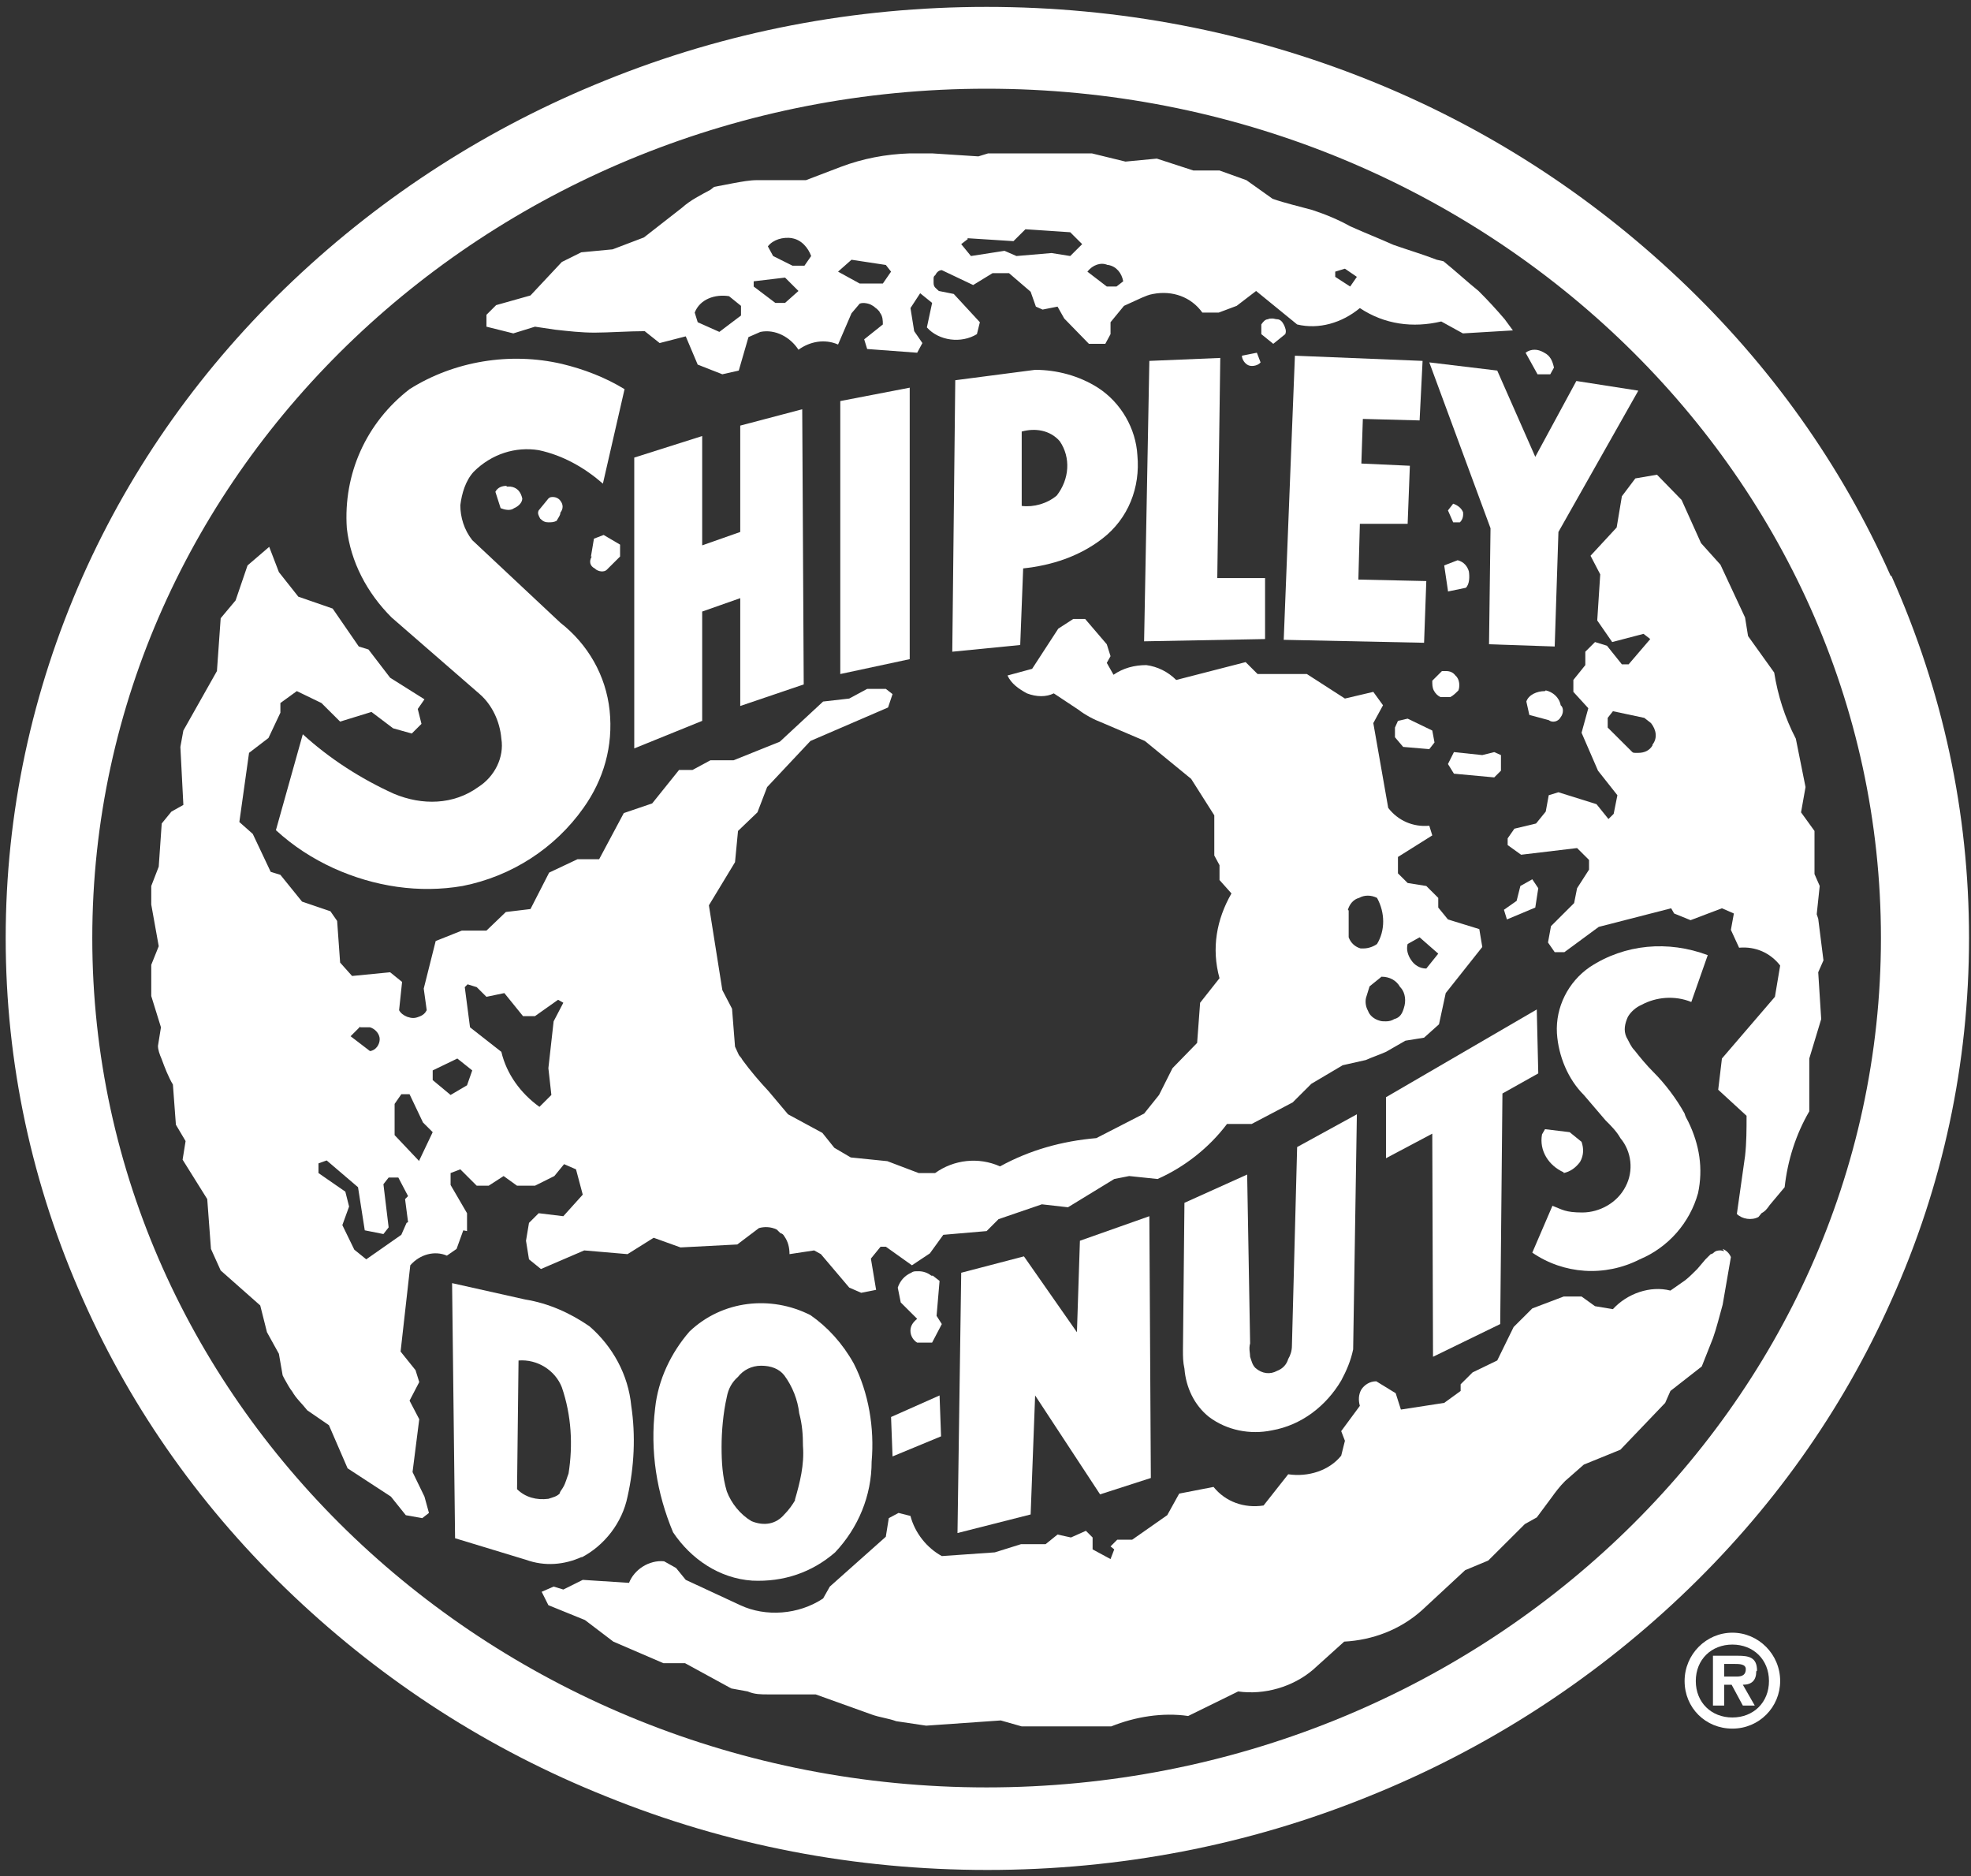 <svg width="62" height="59" viewBox="0 0 62 59" fill="none" xmlns="http://www.w3.org/2000/svg">
<rect x="0" y="0" width="62" height="59" fill="#333333" stroke="none"/>
<g clip-path="url(#clip0_206_346)">
<path d="M59.472 18.11C57.922 14.625 55.691 11.491 52.85 8.801C50.009 6.111 46.721 3.983 43.034 2.509C39.23 0.989 35.191 0.217 31.035 0.217C26.878 0.217 22.839 0.989 19.035 2.532C15.372 4.006 12.061 6.135 9.219 8.824C6.378 11.514 4.147 14.649 2.597 18.134C1.001 21.736 0.179 25.572 0.179 29.501C0.179 33.431 1.001 37.267 2.621 40.892C4.171 44.377 6.402 47.512 9.243 50.202C12.084 52.891 15.372 55.02 19.059 56.493C22.863 58.037 26.902 58.809 31.058 58.809C35.215 58.809 39.254 58.037 43.058 56.493C46.721 55.02 50.032 52.891 52.873 50.202C55.715 47.512 57.946 44.377 59.496 40.892C61.116 37.29 61.938 33.454 61.938 29.501C61.938 25.548 61.116 21.736 59.496 18.11M59.167 29.501C59.167 44.214 46.533 56.213 31.035 56.213C15.536 56.213 2.903 44.214 2.903 29.501C2.903 14.789 15.536 2.79 31.035 2.79C46.533 2.79 59.167 14.789 59.167 29.501Z" fill="white"/>
<path d="M57.147 28.752L57.241 27.863L57.077 27.489V26.133L56.654 25.548L56.795 24.753L56.49 23.232C56.138 22.554 55.926 21.876 55.809 21.151L54.987 20.004L54.893 19.42L54.118 17.759L53.508 17.081L52.897 15.724L52.122 14.929L51.441 15.046L51.018 15.607L50.854 16.589L50.032 17.478L50.337 18.063L50.243 19.513L50.713 20.192L51.699 19.934L51.911 20.098L51.23 20.893H51.018L50.549 20.308L50.173 20.192L49.868 20.496V20.917L49.492 21.384V21.759L49.962 22.273L49.75 23.045L50.267 24.238L50.877 25.01L50.76 25.595L50.596 25.758L50.22 25.291L49.022 24.916L48.717 25.01L48.623 25.524L48.318 25.899L47.637 26.062L47.425 26.366V26.577L47.848 26.881L49.609 26.671L49.985 27.045V27.349L49.609 27.934L49.516 28.401L48.788 29.127L48.694 29.641L48.905 29.945H49.21L50.29 29.15L52.568 28.565L52.662 28.729L53.179 28.939L54.165 28.565L54.541 28.729L54.447 29.244L54.705 29.805C55.222 29.758 55.691 29.969 55.997 30.366L55.832 31.349L54.165 33.29L54.048 34.272L54.94 35.091C54.94 35.512 54.94 35.933 54.893 36.354L54.635 38.178C54.799 38.342 55.104 38.389 55.316 38.272L55.41 38.155C55.504 38.108 55.574 38.038 55.668 37.898L56.138 37.337C56.231 36.494 56.49 35.676 56.913 34.951V33.29L57.288 32.05L57.194 30.577L57.359 30.203L57.194 28.893M51.981 23.443C51.887 23.606 51.723 23.677 51.535 23.677C51.347 23.677 51.394 23.677 51.347 23.653L50.572 22.881V22.577L50.737 22.367L51.723 22.577L51.934 22.741C52.099 22.951 52.145 23.209 51.981 23.419V23.443Z" fill="white"/>
<path d="M54.235 39.348C54.212 39.348 54.165 39.325 54.118 39.325C54.071 39.325 53.977 39.325 53.907 39.395C53.907 39.395 53.86 39.442 53.813 39.442C53.766 39.488 53.695 39.559 53.648 39.605L53.39 39.909C53.273 40.026 53.132 40.167 53.014 40.26L52.545 40.588C51.911 40.424 51.183 40.681 50.736 41.172L50.173 41.079L49.75 40.775H49.187L48.2 41.149L47.613 41.734L47.097 42.786L46.322 43.161L45.946 43.535V43.745L45.429 44.12L44.067 44.33L43.903 43.816L43.292 43.441C43.081 43.441 42.917 43.558 42.823 43.699C42.729 43.862 42.729 44.049 42.776 44.213L42.189 45.008L42.306 45.312L42.189 45.78C41.813 46.248 41.156 46.459 40.522 46.365L39.747 47.347C39.136 47.441 38.549 47.23 38.173 46.763L37.093 46.973L36.717 47.651L35.614 48.423H35.144L34.933 48.634L35.05 48.727L34.933 49.032L34.369 48.727V48.353L34.158 48.143L33.688 48.353L33.266 48.26L32.89 48.564H32.115L31.293 48.821L29.626 48.938C29.156 48.681 28.78 48.213 28.639 47.675L28.264 47.581L27.958 47.745L27.864 48.33L26.103 49.897L25.892 50.271C25.117 50.786 24.084 50.856 23.285 50.482L21.571 49.686L21.266 49.312L20.89 49.102C20.421 49.055 19.951 49.359 19.787 49.78L18.331 49.686L17.72 49.99L17.415 49.897L17.039 50.061L17.25 50.482L18.401 50.95L19.293 51.628L20.867 52.306H21.548L23.004 53.101L23.52 53.195C23.732 53.288 23.943 53.288 24.154 53.288H25.657L27.418 53.92C27.677 54.014 27.935 54.037 28.193 54.131L29.133 54.271L31.481 54.107L32.138 54.294H33.031C33.078 54.294 33.125 54.294 33.195 54.294H34.956C35.708 53.99 36.577 53.85 37.375 53.967L38.948 53.195C39.77 53.312 40.663 53.055 41.297 52.517L42.283 51.628C43.175 51.581 44.044 51.254 44.725 50.645L46.087 49.382L46.815 49.078L47.965 47.932L48.341 47.722L48.811 47.09C48.928 46.926 49.069 46.739 49.234 46.576L49.821 46.061L50.971 45.593L52.38 44.12L52.545 43.745L53.531 42.974L53.883 42.085C54.001 41.757 54.094 41.36 54.188 41.032L54.447 39.535C54.4 39.418 54.306 39.325 54.188 39.278" fill="white"/>
<path d="M29.297 40.12C29.18 40.027 29.039 39.98 28.898 39.98C28.757 39.98 28.733 39.98 28.663 40.027C28.452 40.12 28.311 40.284 28.24 40.495L28.334 40.962L28.851 41.477C28.733 41.571 28.639 41.688 28.639 41.851C28.639 42.015 28.733 42.155 28.851 42.225H29.32L29.626 41.641L29.461 41.383L29.555 40.284L29.344 40.12" fill="white"/>
<path d="M14.691 38.717V38.155L14.174 37.267V36.892L14.48 36.775L14.996 37.29H15.372L15.842 36.986L16.264 37.29H16.828L17.438 36.986L17.744 36.612L18.119 36.775L18.331 37.571L17.72 38.249L16.945 38.155L16.64 38.459L16.546 39.021L16.64 39.605L17.016 39.91L18.378 39.325L19.74 39.442L20.562 38.927L21.407 39.231L23.192 39.138L23.873 38.623C24.037 38.576 24.248 38.576 24.436 38.67C24.483 38.717 24.53 38.763 24.554 38.787C24.601 38.787 24.648 38.834 24.671 38.88C24.788 39.044 24.835 39.231 24.835 39.442L25.61 39.325L25.822 39.442L26.714 40.494L27.09 40.658L27.559 40.565L27.395 39.582L27.7 39.208H27.865L28.686 39.793L29.25 39.418L29.673 38.834L31.035 38.717L31.41 38.342L32.773 37.875L33.594 37.968L35.05 37.079L35.52 36.986L36.412 37.079C37.258 36.705 38.033 36.097 38.596 35.349H39.371L40.663 34.67L41.25 34.085L42.236 33.501L42.964 33.337C43.175 33.243 43.387 33.173 43.598 33.08L44.209 32.729L44.795 32.635L45.265 32.214L45.477 31.232L46.627 29.782L46.533 29.22L45.547 28.916L45.242 28.542V28.238L44.866 27.864L44.279 27.77L43.974 27.466V26.951L45.054 26.273L44.96 25.969C44.443 26.016 43.974 25.805 43.668 25.408L43.199 22.741L43.504 22.18L43.199 21.759L42.306 21.969L41.109 21.198H39.559L39.183 20.823L36.999 21.385C36.741 21.127 36.412 20.964 36.06 20.917C35.684 20.917 35.332 21.01 35.027 21.221L34.815 20.847L34.933 20.636L34.815 20.262L34.135 19.467H33.759L33.289 19.771L32.467 21.034L31.692 21.244C31.81 21.502 32.044 21.665 32.303 21.806C32.608 21.923 32.913 21.923 33.148 21.806L33.923 22.32C34.135 22.484 34.393 22.624 34.698 22.741L36.013 23.303L37.469 24.495L38.197 25.642V26.905L38.361 27.209V27.677L38.737 28.098C38.267 28.916 38.103 29.828 38.361 30.764L37.751 31.536L37.657 32.799L36.882 33.594L36.459 34.436L35.99 35.021L34.487 35.793C33.407 35.886 32.397 36.167 31.457 36.682C30.776 36.378 30.002 36.471 29.415 36.892H28.898L27.912 36.518L26.761 36.401L26.244 36.097L25.869 35.629L24.788 35.044L24.178 34.319C23.873 33.992 23.614 33.688 23.356 33.337C23.309 33.243 23.262 33.22 23.239 33.173L23.121 32.916L23.027 31.723L22.722 31.138L22.299 28.472L23.121 27.115L23.215 26.133L23.826 25.548L24.131 24.753L25.493 23.303L27.935 22.25L28.076 21.829L27.865 21.665H27.278L26.714 21.969L25.892 22.063L24.53 23.326L23.074 23.911H22.346L21.783 24.215H21.36L20.515 25.267L19.622 25.571L18.847 27.022H18.166L17.274 27.443L16.687 28.589L15.912 28.682L15.302 29.267H14.527L13.705 29.595L13.329 31.091L13.423 31.77C13.376 31.863 13.306 31.933 13.165 31.98C13.047 32.027 12.953 32.027 12.812 31.98C12.695 31.933 12.601 31.863 12.554 31.77L12.648 30.881L12.272 30.577L11.075 30.694L10.699 30.273L10.605 28.963L10.394 28.659L9.501 28.355L8.82 27.513L8.515 27.419L7.951 26.226L7.529 25.852L7.834 23.677L8.445 23.209L8.82 22.414V22.11L9.337 21.735L10.112 22.11L10.699 22.694L11.685 22.39L12.366 22.905L12.953 23.069L13.258 22.765L13.141 22.297L13.352 21.993L12.272 21.314L11.591 20.426L11.286 20.332L10.464 19.139L9.384 18.765L8.773 17.993L8.468 17.198L7.787 17.782L7.411 18.882L6.942 19.443L6.824 21.104L5.768 22.975L5.674 23.49L5.768 25.314L5.392 25.525L5.087 25.899L4.993 27.256L4.758 27.864V28.448L4.993 29.758L4.758 30.343V31.325L5.063 32.308L4.969 32.892C4.969 33.01 5.016 33.15 5.087 33.313C5.181 33.571 5.298 33.875 5.439 34.109L5.533 35.372L5.838 35.886L5.744 36.471L6.519 37.711L6.636 39.278L6.942 39.956L8.186 41.056L8.398 41.898L8.773 42.576L8.891 43.254L8.938 43.348C9.032 43.512 9.102 43.652 9.196 43.769C9.313 43.979 9.501 44.143 9.666 44.354L10.347 44.822L10.934 46.178L12.296 47.067L12.765 47.652L13.282 47.745L13.493 47.581L13.352 47.067L12.977 46.295L13.188 44.634L12.883 44.05L13.188 43.465L13.071 43.091L12.601 42.506L12.906 39.793C13.211 39.442 13.681 39.325 14.057 39.489L14.362 39.278L14.573 38.693M44.279 29.688L44.655 29.478L45.242 29.992L44.866 30.46C44.655 30.46 44.49 30.343 44.396 30.203C44.279 30.039 44.232 29.852 44.279 29.688ZM44.068 31.068C44.209 31.232 44.232 31.489 44.161 31.7C44.114 31.863 44.044 32.004 43.856 32.05C43.786 32.097 43.692 32.121 43.598 32.121C43.504 32.121 43.457 32.121 43.387 32.097C43.222 32.05 43.081 31.933 43.034 31.793C42.94 31.63 42.94 31.442 42.987 31.325L43.081 31.021L43.457 30.717C43.715 30.717 43.927 30.834 44.044 31.045L44.068 31.068ZM42.4 28.612C42.447 28.448 42.565 28.285 42.752 28.238C42.917 28.144 43.128 28.144 43.316 28.238C43.574 28.706 43.574 29.267 43.316 29.688C43.222 29.758 43.058 29.828 42.893 29.828C42.729 29.828 42.823 29.828 42.8 29.828C42.635 29.782 42.494 29.665 42.424 29.478V28.636L42.4 28.612ZM14.691 30.951L14.996 31.045L15.302 31.349L15.865 31.232L16.452 31.957H16.828L17.556 31.442L17.72 31.536L17.415 32.121L17.25 33.594L17.344 34.436L16.969 34.81C16.382 34.389 15.935 33.781 15.771 33.08L14.785 32.308L14.62 31.045L14.714 30.951H14.691ZM11.333 32.308H11.638C11.803 32.355 11.944 32.518 11.944 32.682C11.944 32.846 11.826 33.033 11.638 33.056L11.028 32.589L11.333 32.284V32.308ZM12.789 38.459L12.624 38.834L11.521 39.605L11.145 39.301L10.769 38.529L10.981 37.945L10.863 37.477L10.018 36.892V36.588L10.276 36.495L11.262 37.337L11.474 38.693L12.061 38.81L12.225 38.6L12.061 37.243L12.225 37.033H12.53L12.836 37.617L12.742 37.711L12.836 38.436L12.789 38.459ZM13.188 36.518L12.413 35.699V34.717L12.624 34.413H12.883L13.306 35.302L13.611 35.606L13.188 36.495V36.518ZM13.611 33.968V33.664L14.386 33.29L14.855 33.664L14.691 34.132L14.174 34.436L13.611 33.968Z" fill="white"/>
<path d="M15.936 15.28C15.795 15.28 15.654 15.327 15.583 15.467L15.748 15.982C15.865 16.029 16.053 16.076 16.171 15.982C16.288 15.935 16.429 15.818 16.429 15.678C16.382 15.467 16.265 15.327 16.053 15.303C16.006 15.303 15.959 15.303 15.936 15.303" fill="white"/>
<path d="M49.187 36.892C49.398 36.845 49.562 36.728 49.703 36.541C49.821 36.331 49.821 36.12 49.75 35.91L49.375 35.606L48.6 35.512L48.506 35.676C48.412 36.191 48.717 36.658 49.187 36.869" fill="white"/>
<path d="M45.547 18.602L46.111 18.485C46.229 18.368 46.229 18.134 46.205 17.97C46.158 17.806 46.041 17.666 45.852 17.619L45.429 17.782L45.547 18.578" fill="white"/>
<path d="M45.312 21.923H45.618C45.712 21.877 45.782 21.806 45.876 21.713C45.923 21.596 45.923 21.361 45.782 21.244C45.712 21.151 45.618 21.104 45.477 21.104C45.336 21.104 45.383 21.104 45.359 21.104L45.054 21.408C45.054 21.525 45.054 21.619 45.101 21.713C45.148 21.806 45.218 21.877 45.312 21.923Z" fill="white"/>
<path d="M40.428 10.509C40.475 10.415 40.428 10.298 40.381 10.204C40.334 10.111 40.264 10.04 40.17 10.04C40.123 10.04 40.076 10.017 40.029 10.017C39.982 10.017 39.911 10.017 39.888 10.04C39.794 10.04 39.723 10.134 39.676 10.204V10.509L40.052 10.813L40.428 10.509Z" fill="white"/>
<path d="M39.653 11.397L39.536 11.093L39.066 11.186C39.066 11.303 39.16 11.444 39.277 11.491C39.395 11.538 39.583 11.491 39.653 11.397Z" fill="white"/>
<path d="M44.96 23.56L45.124 23.35L45.054 22.975L44.279 22.601L43.974 22.671L43.88 22.882V23.186L44.138 23.49L44.96 23.56Z" fill="white"/>
<path d="M48.6 21.735C48.342 21.735 48.083 21.852 48.013 22.063L48.107 22.484L48.717 22.648C48.835 22.741 49.022 22.694 49.093 22.554C49.187 22.437 49.187 22.25 49.093 22.18C49.046 21.922 48.835 21.759 48.623 21.712" fill="white"/>
<path d="M18.613 17.502C18.519 17.666 18.566 17.806 18.706 17.876C18.824 17.993 19.012 17.993 19.082 17.923L19.505 17.502V17.128L18.988 16.824L18.683 16.941L18.589 17.502" fill="white"/>
<path d="M17.392 15.631C17.345 15.631 17.298 15.631 17.251 15.678L16.945 16.052C16.898 16.146 16.945 16.216 16.992 16.31C17.086 16.403 17.157 16.427 17.251 16.427C17.345 16.427 17.415 16.427 17.509 16.38C17.556 16.286 17.627 16.216 17.627 16.122C17.721 16.005 17.721 15.865 17.627 15.748C17.58 15.678 17.486 15.631 17.392 15.631Z" fill="white"/>
<path d="M48.765 11.772L48.882 11.561C48.835 11.351 48.765 11.187 48.577 11.093C48.459 11.023 48.365 10.999 48.271 10.999C48.177 10.999 48.083 11.023 47.989 11.093L48.365 11.772H48.741" fill="white"/>
<path d="M16.828 10.274L17.462 10.368C17.885 10.415 18.284 10.461 18.706 10.461C19.129 10.461 19.787 10.415 20.28 10.415L20.75 10.789L21.571 10.578L21.947 11.467L22.722 11.771L23.239 11.654L23.544 10.602L23.92 10.438C24.389 10.344 24.859 10.602 25.117 10.999C25.469 10.742 25.939 10.648 26.362 10.835L26.785 9.853L27.043 9.549C27.16 9.502 27.348 9.549 27.419 9.596C27.512 9.643 27.536 9.689 27.583 9.713C27.63 9.76 27.677 9.806 27.677 9.83C27.771 9.947 27.771 10.087 27.771 10.204L27.184 10.672L27.278 10.976L28.851 11.093L29.015 10.789L28.757 10.415L28.64 9.689L28.945 9.222L29.321 9.526L29.156 10.297C29.532 10.719 30.236 10.812 30.73 10.508L30.823 10.134L30.002 9.245L29.532 9.151C29.438 9.058 29.367 9.034 29.367 8.894V8.777C29.367 8.73 29.367 8.684 29.415 8.66C29.462 8.567 29.532 8.496 29.626 8.496L30.612 8.964L31.223 8.59H31.739L32.42 9.175L32.585 9.643L32.796 9.736L33.266 9.643L33.477 10.017L34.252 10.812H34.769L34.933 10.508V10.134L35.356 9.619L35.919 9.362C36.037 9.315 36.13 9.268 36.271 9.245C36.882 9.128 37.469 9.339 37.821 9.83H38.338L38.901 9.619L39.512 9.151L40.803 10.204C41.484 10.368 42.212 10.157 42.776 9.689C43.551 10.204 44.443 10.321 45.336 10.11L46.017 10.485L47.59 10.391L47.332 10.04C47.073 9.736 46.815 9.455 46.51 9.151C46.134 8.847 45.782 8.52 45.406 8.216L45.195 8.169C44.772 8.005 44.302 7.865 43.833 7.701C43.363 7.491 42.94 7.327 42.471 7.116C42.095 6.906 41.696 6.742 41.273 6.602C40.85 6.485 40.428 6.391 40.029 6.251L39.207 5.666L38.361 5.362H37.539L36.389 4.988L35.403 5.082L34.346 4.824H31.082L30.776 4.918L29.321 4.824H28.616C27.865 4.848 27.137 4.988 26.456 5.245L25.352 5.666H23.802C23.591 5.666 23.332 5.713 23.074 5.76L22.464 5.877L22.346 5.97C22.041 6.134 21.712 6.298 21.454 6.532L20.256 7.467L19.27 7.842L18.284 7.935L17.673 8.239L16.687 9.292L15.607 9.596L15.302 9.9V10.274L16.147 10.485L16.828 10.274ZM42.001 8.543L42.306 8.45L42.682 8.707L42.471 9.011L42.001 8.707V8.543ZM34.862 8.333C35.121 8.38 35.285 8.59 35.332 8.847L35.121 9.011H34.816L34.205 8.543C34.369 8.333 34.628 8.239 34.839 8.333H34.862ZM30.424 7.491L31.88 7.584L32.256 7.21L33.665 7.304L34.041 7.678L33.665 8.052L33.078 7.958L31.974 8.052L31.598 7.888L30.542 8.052L30.236 7.678L30.448 7.514L30.424 7.491ZM26.785 8.169L27.865 8.333L28.029 8.543L27.771 8.917H27.043L26.362 8.543L26.785 8.169ZM24.906 7.491C25.211 7.537 25.422 7.795 25.516 8.052L25.305 8.356H24.929L24.319 8.052L24.154 7.748C24.319 7.537 24.624 7.444 24.929 7.491H24.906ZM23.708 8.847L24.695 8.73L25.117 9.151L24.695 9.526H24.389L23.708 9.011V8.847ZM22.933 9.315L23.309 9.619V9.923L22.628 10.438L21.947 10.134L21.853 9.83C22.017 9.409 22.487 9.245 22.933 9.315Z" fill="white"/>
<path d="M46.017 16.099C45.97 15.982 45.852 15.888 45.711 15.841L45.547 16.052L45.711 16.427H45.923C46.017 16.333 46.04 16.216 46.017 16.075" fill="white"/>
<path d="M47.825 27.864L47.707 28.332L47.308 28.612L47.402 28.916L48.294 28.542L48.388 27.934L48.2 27.653L47.825 27.864Z" fill="white"/>
<path d="M47.003 24.449L47.214 24.238V23.747L47.003 23.653L46.627 23.747L45.735 23.653L45.547 24.028L45.735 24.332L47.003 24.449Z" fill="white"/>
<path d="M39.23 36.939L37.258 37.828L37.211 42.459C37.211 42.67 37.211 42.833 37.258 43.044C37.305 43.629 37.563 44.19 38.033 44.564C38.596 44.985 39.324 45.126 40.005 44.985C40.944 44.822 41.719 44.213 42.189 43.418C42.353 43.114 42.494 42.787 42.565 42.436L42.682 35.044L40.803 36.074L40.639 42.319C40.639 42.483 40.592 42.623 40.522 42.74C40.475 42.904 40.357 43.044 40.169 43.114C39.958 43.231 39.7 43.208 39.489 43.02C39.395 42.927 39.371 42.81 39.324 42.67C39.324 42.553 39.277 42.412 39.324 42.249L39.23 36.892" fill="white"/>
<path d="M12.319 19.42L15.09 21.829C15.466 22.156 15.724 22.671 15.771 23.232C15.865 23.817 15.56 24.425 15.043 24.753C14.268 25.314 13.282 25.337 12.39 24.963C11.357 24.495 10.37 23.864 9.525 23.092L8.679 26.109C9.243 26.624 9.83 26.998 10.488 27.302C11.779 27.887 13.188 28.098 14.55 27.864C16.1 27.559 17.462 26.671 18.354 25.408C18.988 24.519 19.294 23.466 19.176 22.343C19.059 21.244 18.495 20.262 17.626 19.584L14.855 16.987C14.597 16.66 14.48 16.262 14.48 15.888C14.527 15.514 14.644 15.116 14.902 14.835C15.466 14.274 16.217 14.04 16.945 14.157C17.72 14.321 18.401 14.718 18.965 15.21L19.646 12.239C19.035 11.865 18.354 11.607 17.673 11.444C16.053 11.069 14.292 11.35 12.883 12.239C11.521 13.291 10.793 14.905 10.91 16.613C11.028 17.666 11.544 18.648 12.319 19.42Z" fill="white"/>
<path d="M26.432 21.198L28.616 20.73V12.192L26.432 12.613V21.198Z" fill="white"/>
<path d="M25.282 21.525L25.235 12.871L23.285 13.385V16.73L22.088 17.151V13.713L19.951 14.391V23.537L22.088 22.671V19.233L23.285 18.812V22.203L25.282 21.525Z" fill="white"/>
<path d="M25.493 41.36C24.248 40.728 22.722 40.892 21.689 41.875C21.102 42.553 20.702 43.395 20.608 44.284C20.444 45.64 20.655 46.95 21.172 48.19C21.736 49.032 22.628 49.64 23.661 49.71C24.647 49.757 25.54 49.453 26.268 48.822C26.996 48.05 27.418 47.044 27.418 45.968C27.512 44.915 27.324 43.793 26.855 42.88C26.503 42.249 26.033 41.734 25.493 41.36ZM25.023 47.161C24.929 47.325 24.812 47.488 24.671 47.629C24.413 47.933 24.037 48.003 23.638 47.839C23.285 47.629 23.004 47.278 22.863 46.904C22.722 46.436 22.698 45.968 22.698 45.5C22.698 45.032 22.745 44.447 22.863 43.933C22.91 43.676 23.027 43.465 23.215 43.301C23.379 43.091 23.638 42.951 23.943 42.951C24.248 42.951 24.506 43.044 24.671 43.255C24.929 43.605 25.094 44.026 25.14 44.447C25.235 44.798 25.258 45.126 25.258 45.477C25.305 46.061 25.164 46.623 25 47.184L25.023 47.161Z" fill="white"/>
<path d="M33.876 41.898L32.209 39.512L30.236 40.027L30.119 48.213L32.42 47.629L32.561 43.886L34.604 46.997L36.201 46.482L36.154 38.249L33.97 39.021L33.876 41.898Z" fill="white"/>
<path d="M18.284 48.985C19.012 48.611 19.575 47.886 19.74 47.067C19.951 46.131 19.998 45.149 19.857 44.213C19.763 43.231 19.27 42.342 18.542 41.711C17.931 41.29 17.25 40.986 16.523 40.869L14.221 40.354L14.315 48.377L16.546 49.055C17.133 49.266 17.744 49.219 18.307 48.962M16.264 46.856L16.311 42.787C16.898 42.74 17.462 43.091 17.673 43.629C17.978 44.517 18.025 45.453 17.884 46.342C17.837 46.459 17.791 46.646 17.72 46.763C17.673 46.856 17.626 46.88 17.603 46.973C17.509 47.067 17.391 47.09 17.25 47.137C16.875 47.184 16.523 47.09 16.264 46.833V46.856Z" fill="white"/>
<path d="M28.076 45.804L29.602 45.172L29.555 43.886L28.029 44.564L28.076 45.804Z" fill="white"/>
<path d="M44.866 18.274L42.729 18.227L42.776 16.473H44.279L44.349 14.648L42.823 14.578L42.87 13.175L44.655 13.222L44.749 11.35L40.733 11.187L40.381 20.122L44.796 20.215L44.866 18.274Z" fill="white"/>
<path d="M51.582 39.605C52.474 39.231 53.155 38.459 53.414 37.524C53.578 36.752 53.461 36.003 53.108 35.278C53.061 35.185 53.014 35.115 52.991 35.021C52.733 34.553 52.38 34.086 52.005 33.711C51.793 33.501 51.582 33.243 51.417 33.033C51.3 32.916 51.253 32.776 51.159 32.612C51.065 32.401 51.112 32.191 51.206 31.98C51.3 31.817 51.465 31.676 51.629 31.606C52.099 31.349 52.686 31.302 53.202 31.512L53.719 30.039C52.474 29.571 51.112 29.688 50.009 30.413C49.328 30.881 48.928 31.676 48.975 32.495C49.022 33.22 49.328 33.945 49.821 34.436L50.502 35.232C50.666 35.395 50.854 35.582 50.971 35.793C51.324 36.214 51.394 36.822 51.136 37.313C50.877 37.828 50.314 38.132 49.774 38.132C49.234 38.132 49.14 38.038 48.834 37.921L48.2 39.395C49.187 40.073 50.478 40.167 51.582 39.605Z" fill="white"/>
<path d="M47.097 11.654L44.96 11.397L46.886 16.613L46.839 20.262L48.905 20.332L49.022 16.73L51.535 12.286L49.586 11.982L48.294 14.367L47.097 11.654Z" fill="white"/>
<path d="M34.534 12.192C33.947 11.818 33.242 11.631 32.561 11.631L30.049 11.958L29.955 20.496L32.092 20.285L32.185 17.876C33.078 17.782 33.947 17.502 34.675 16.94C35.496 16.309 35.872 15.326 35.778 14.321C35.731 13.479 35.262 12.66 34.534 12.192ZM33.242 15.584C32.937 15.841 32.514 15.958 32.139 15.911V13.572C32.561 13.455 33.031 13.525 33.336 13.876C33.688 14.391 33.641 15.069 33.242 15.584Z" fill="white"/>
<path d="M36.154 11.35L35.989 20.169L39.794 20.098V18.18H38.291L38.385 11.257L36.154 11.35Z" fill="white"/>
<path d="M43.598 34.507V36.425L45.054 35.653L45.077 42.67L47.191 41.641L47.261 34.39L48.388 33.758L48.341 31.747L43.598 34.507Z" fill="white"/>
<path d="M55.997 52.867C55.997 52.026 55.316 51.347 54.494 51.347C53.672 51.347 52.991 52.026 52.991 52.867C52.991 53.71 53.648 54.364 54.494 54.364C55.339 54.364 55.997 53.686 55.997 52.867ZM54.494 54.014C53.836 54.014 53.343 53.546 53.343 52.867C53.343 52.189 53.836 51.721 54.494 51.721C55.151 51.721 55.645 52.189 55.645 52.867C55.645 53.546 55.151 54.014 54.494 54.014Z" fill="white"/>
<path d="M55.269 52.54C55.269 52.119 55.011 52.072 54.658 52.072H53.883V53.639H54.236V52.984H54.47L54.823 53.639H55.198L54.823 52.984C55.104 52.984 55.245 52.844 55.245 52.563M54.658 52.727H54.236V52.33H54.564C54.705 52.33 54.916 52.33 54.916 52.493C54.916 52.657 54.823 52.727 54.635 52.727H54.658Z" fill="white"/>
</g>
<defs>
<clipPath id="clip0_206_346">
<rect width="61.759" height="58.709" fill="white" transform="translate(0.179 0.1)"/>
</clipPath>
</defs>
</svg>
